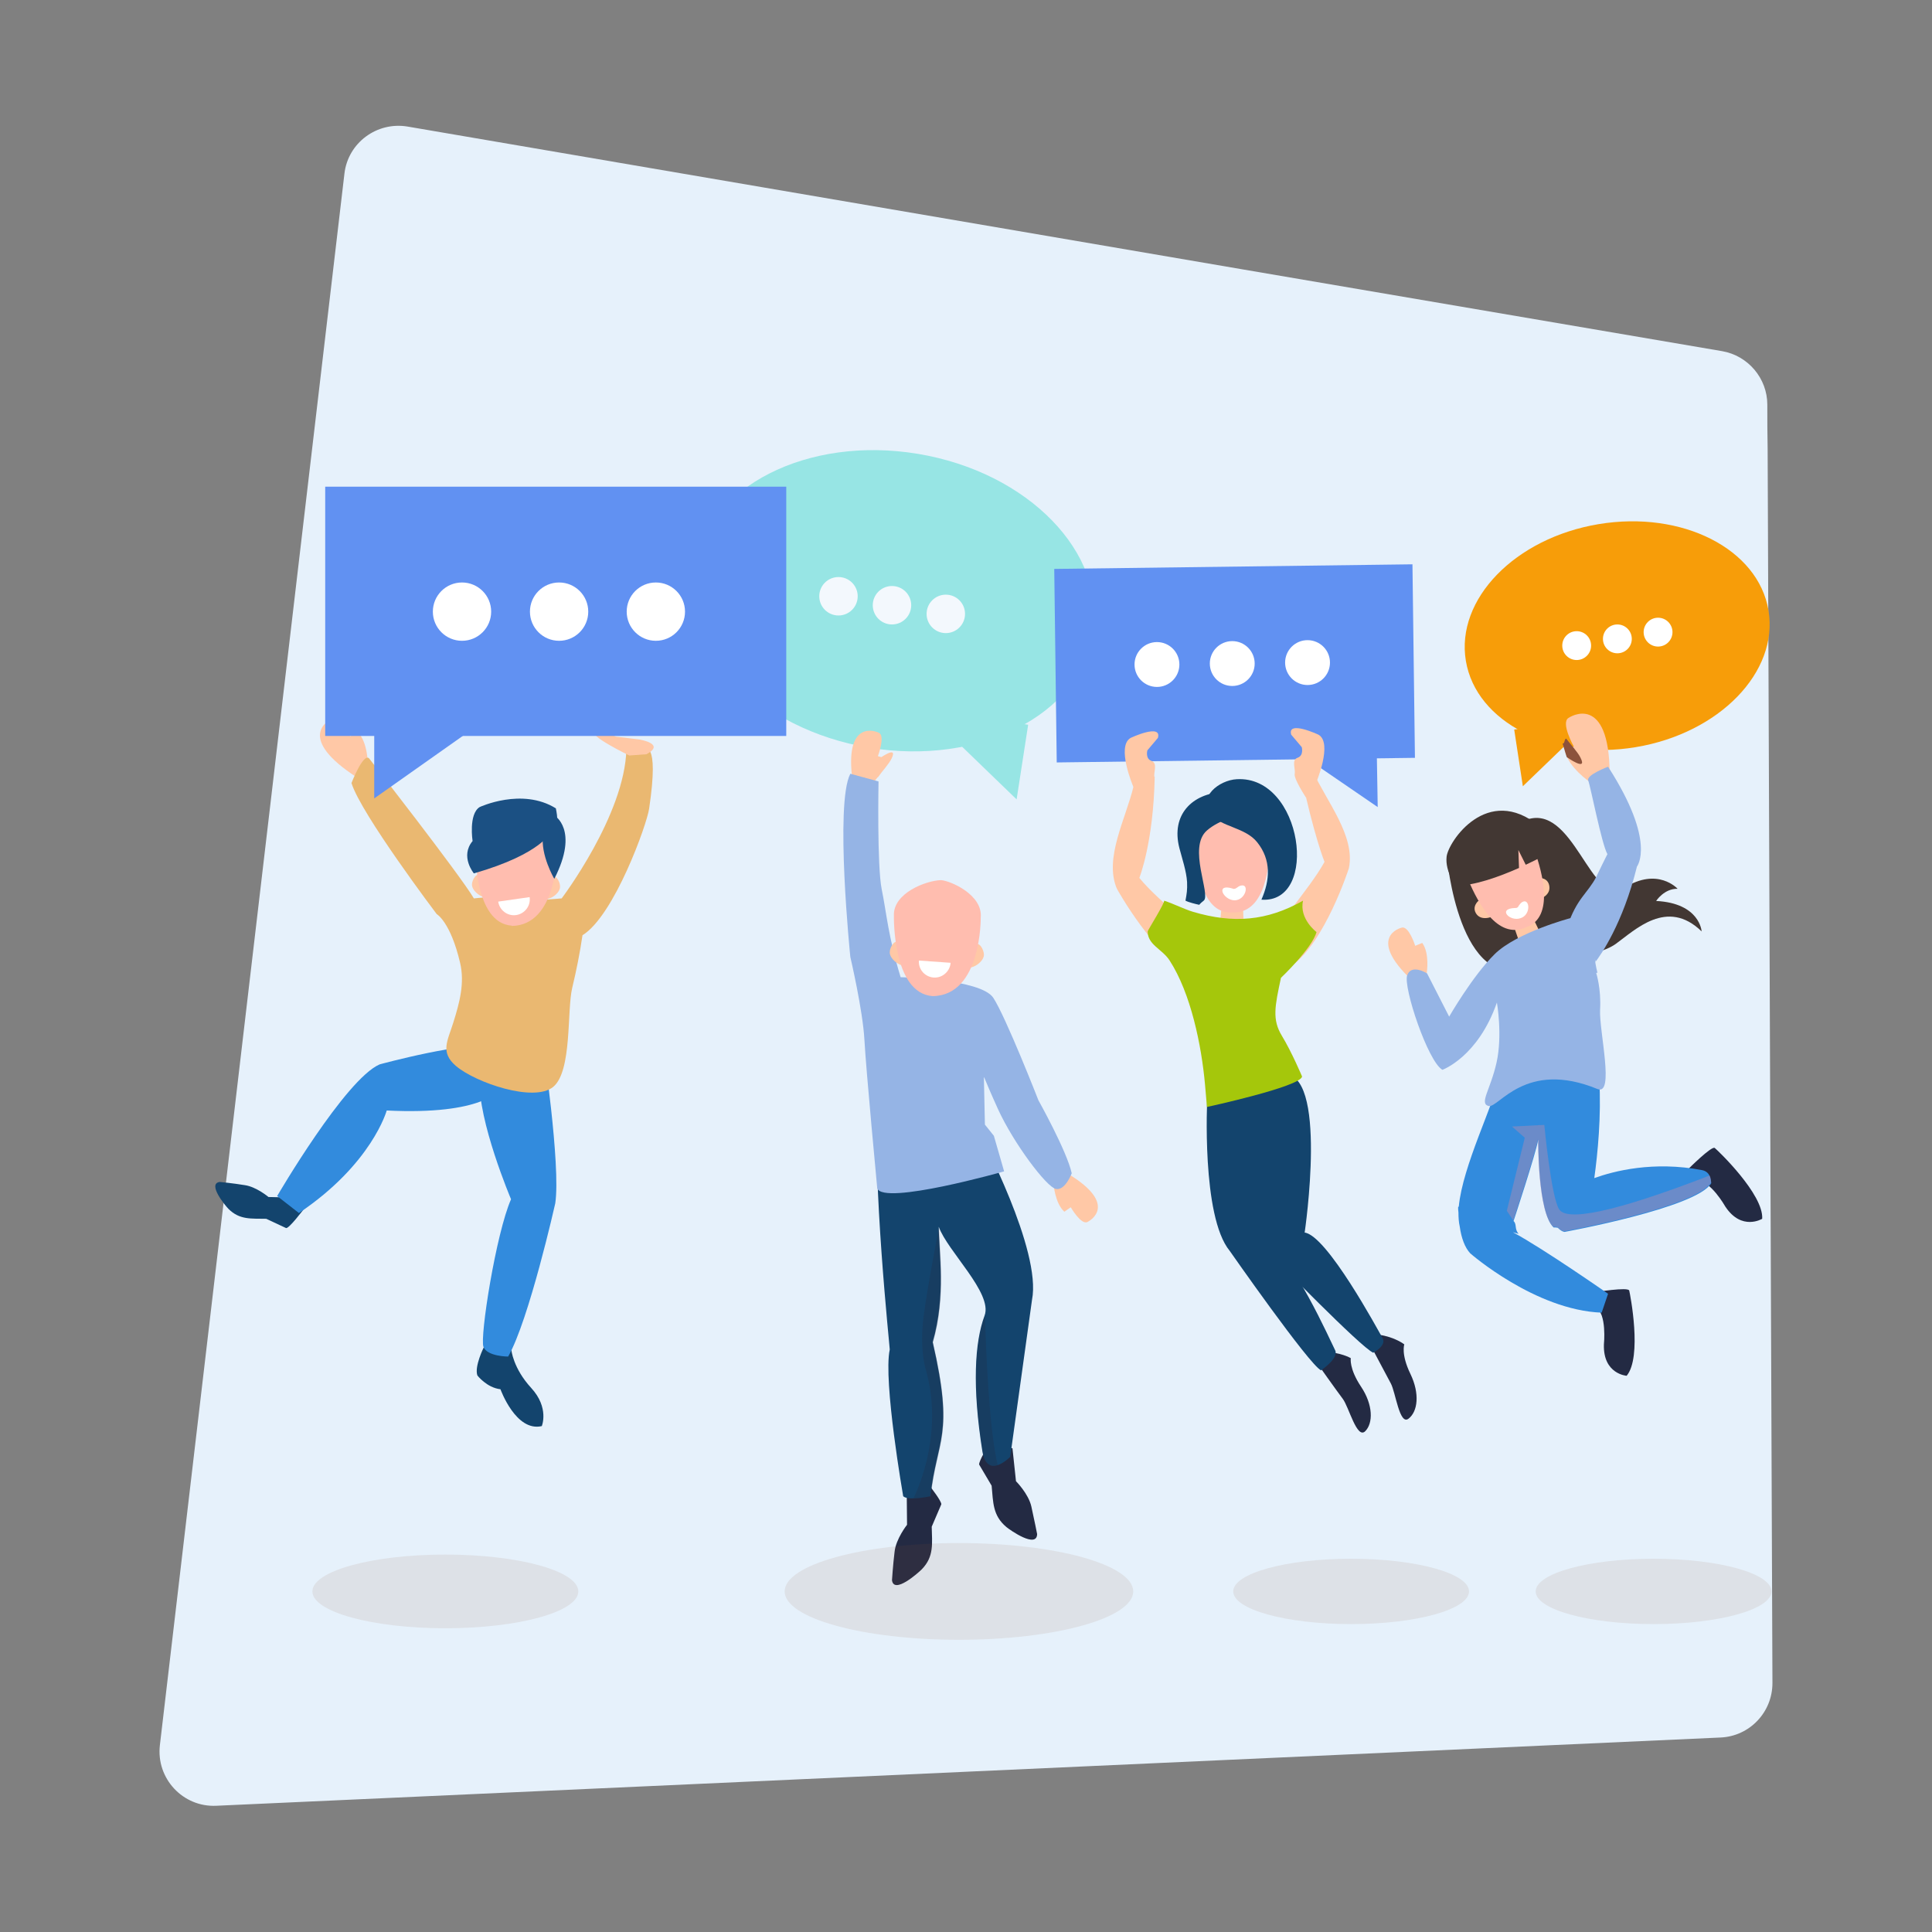 <?xml version="1.0" encoding="utf-8"?>
<!-- Generator: Adobe Illustrator 19.1.0, SVG Export Plug-In . SVG Version: 6.00 Build 0)  -->
<svg version="1.1" xmlns="http://www.w3.org/2000/svg" xmlns:xlink="http://www.w3.org/1999/xlink" x="0px" y="0px"
	 viewBox="0 0 603 603" style="enable-background:new 0 0 603 603;" xml:space="preserve">
<rect x="0" y="0" width="603" height="603" fill="#808080" stroke="none"/>
<style type="text/css">
	.st0{display:none;}
	.st1{display:inline;fill:#A2C72A;}
	.st2{display:inline;}
	.st3{fill:#F2F2F2;}
	.st4{fill:#A2C72A;}
	.st5{fill:#FFFFFF;}
	.st6{display:inline;fill:#443536;}
	.st7{display:inline;fill:none;stroke:#443536;stroke-miterlimit:10;}
	.st8{display:none;fill:#443536;}
	.st9{fill:#443536;}
	.st10{display:inline;fill:none;stroke:#443536;stroke-width:1.217;stroke-miterlimit:10;}
	.st11{fill:#48D9CE;}
	.st12{fill:#1B5083;}
	.st13{fill:#117BDD;}
	.st14{opacity:0.35;fill:#FFFFFF;}
	.st15{opacity:0.5;fill:#9DCFF9;}
	.st16{fill:#F7F7F7;}
	.st17{fill:#E6F1FB;}
	.st18{opacity:0.5;}
	.st19{fill:#F79D09;}
	.st20{fill:#6191F2;}
	.st21{fill:#FFC8A6;}
	.st22{fill:#13446D;}
	.st23{fill:#328BDD;}
	.st24{fill:#EAB871;}
	.st25{fill:#FFBDAF;}
	.st26{fill:#47347F;}
	.st27{fill:#232A43;}
	.st28{fill:#A5C70B;}
	.st29{opacity:0.3;}
	.st30{fill:#95B4E5;}
	.st31{opacity:0.1;fill:#8C523B;}
	.st32{fill:#423733;}
	.st33{fill:#F2899C;}
	.st34{opacity:0.3;fill:#F2899C;}
	.st35{fill:#8C523B;}
	.st36{opacity:0.5;fill:#61A9F2;}
	.st37{fill:#088ADA;}
	.st38{fill:#F4D3C3;}
	.st39{fill:#303030;}
	.st40{fill:#EF9F92;}
	.st41{fill:#6344F5;}
	.st42{fill:#003789;}
	.st43{fill:#FADC00;}
	.st44{fill-rule:evenodd;clip-rule:evenodd;fill:#F9D3B4;}
	.st45{fill-rule:evenodd;clip-rule:evenodd;fill:#FFBDAF;}
	.st46{fill-rule:evenodd;clip-rule:evenodd;fill:#FFFFFF;}
	.st47{fill-rule:evenodd;clip-rule:evenodd;fill:#3E3B3A;}
	.st48{fill-rule:evenodd;clip-rule:evenodd;fill:#6191F2;}
	.st49{fill-rule:evenodd;clip-rule:evenodd;fill:#5A5858;}
	.st50{fill-rule:evenodd;clip-rule:evenodd;fill:#484644;}
	.st51{fill-rule:evenodd;clip-rule:evenodd;fill:#DCD7F3;}
	.st52{opacity:0.5;fill-rule:evenodd;clip-rule:evenodd;fill:#98CFF2;}
	.st53{fill-rule:evenodd;clip-rule:evenodd;fill:#D4EAD7;}
	.st54{fill-rule:evenodd;clip-rule:evenodd;fill:#FAC876;}
	.st55{fill-rule:evenodd;clip-rule:evenodd;fill:#CD9352;}
	.st56{fill-rule:evenodd;clip-rule:evenodd;fill:#DEA55D;}
	.st57{fill-rule:evenodd;clip-rule:evenodd;fill:#E0B066;}
	.st58{fill-rule:evenodd;clip-rule:evenodd;fill:#E7B26B;}
	.st59{fill-rule:evenodd;clip-rule:evenodd;fill:#F2EEEE;}
	.st60{fill-rule:evenodd;clip-rule:evenodd;fill:#DCDCDC;}
	.st61{fill-rule:evenodd;clip-rule:evenodd;fill:#EFEFEF;}
	.st62{fill-rule:evenodd;clip-rule:evenodd;fill:#F2BA76;}
	.st63{fill-rule:evenodd;clip-rule:evenodd;fill:#E5E1DF;}
	.st64{fill-rule:evenodd;clip-rule:evenodd;fill:#C78C48;}
	.st65{fill-rule:evenodd;clip-rule:evenodd;fill:#D99D54;}
	.st66{fill-rule:evenodd;clip-rule:evenodd;fill:#C48B4C;}
	.st67{fill-rule:evenodd;clip-rule:evenodd;fill:#CD9652;}
	.st68{fill-rule:evenodd;clip-rule:evenodd;fill:#CC9E59;}
	.st69{fill-rule:evenodd;clip-rule:evenodd;fill:#D49E5C;}
	.st70{fill-rule:evenodd;clip-rule:evenodd;fill:#333335;}
	.st71{fill-rule:evenodd;clip-rule:evenodd;fill:#7F7D80;}
	.st72{fill-rule:evenodd;clip-rule:evenodd;fill:#CFD1D2;}
	.st73{fill-rule:evenodd;clip-rule:evenodd;fill:#EC7D61;}
	.st74{fill-rule:evenodd;clip-rule:evenodd;fill:#E56F49;}
	.st75{fill-rule:evenodd;clip-rule:evenodd;fill:#4D5254;}
	.st76{fill:#F7E041;}
	.st77{opacity:0.2;}
	.st78{fill:#33AEFF;}
	.st79{fill:#3C87B7;}
	.st80{opacity:0.45;}
	.st81{fill:none;}
	.st82{clip-path:url(#SVGID_6_);}
	.st83{fill:#414042;}
	.st84{clip-path:url(#SVGID_8_);}
	.st85{display:none;fill:none;stroke:#FFFFFF;stroke-miterlimit:10;}
</style>
<g id="hero_image">
</g>
<g id="Layer_4">
</g>
<g id="Layer_5">
</g>
<g id="Layer_3">
	<g>
		<path class="st17" d="M551.6,126.3c0-8.2-6-15.3-14.1-16.7c-99.7-17-199.5-34-299.2-51.1l-111.1-19c-9.6-1.6-18.6,5.1-19.7,14.7
			L49.9,544.7c-1.2,10.4,7.2,19.4,17.6,18.9L537,542.3c9.1-0.4,16.2-7.9,16.2-17c-0.5-128.4-1-256.9-1.5-385.3
			C551.6,135.4,551.6,130.8,551.6,126.3z"/>
		<g>
			<g class="st18">
				<g>
					
						<ellipse transform="matrix(0.986 0.164 -0.164 0.986 34.655 -43.31)" class="st11" cx="278.9" cy="187.7" rx="63.2" ry="46.5"/>
					<polyline class="st11" points="320.9,226.2 317.3,249.5 287.9,221.1 					"/>
				</g>
				<circle class="st5" cx="261.7" cy="186.1" r="6"/>
				<circle class="st5" cx="278.4" cy="188.9" r="6"/>
				<circle class="st5" cx="295.2" cy="191.6" r="6"/>
			</g>
			<g>
				<g>
					
						<ellipse transform="matrix(-0.986 0.164 -0.164 -0.986 1034.632 311.393)" class="st19" cx="504.4" cy="198.5" rx="47.9" ry="35.3"/>
					<polyline class="st19" points="472.6,227.7 475.3,245.4 497.6,223.9 					"/>
				</g>
				<circle class="st5" cx="517.5" cy="197.3" r="4.5"/>
				<circle class="st5" cx="504.8" cy="199.4" r="4.5"/>
				<circle class="st5" cx="492.1" cy="201.5" r="4.5"/>
			</g>
			<g>
				<g>
					
						<rect x="329.5" y="176.9" transform="matrix(-1 1.285787e-002 -1.285787e-002 -1 773.394 409.192)" class="st20" width="111.8" height="60.4"/>
					<polyline class="st20" points="429.7,234.1 430,251.9 404.6,234.5 					"/>
				</g>
				<circle class="st5" cx="408.1" cy="206.8" r="7"/>
				<circle class="st5" cx="384.6" cy="207.1" r="7"/>
				<circle class="st5" cx="361.1" cy="207.4" r="7"/>
			</g>
			<g>
				<path class="st21" d="M114.8,238.4c0,0,0-6.8-3.2-10l-2.3,1.4c0,0-3.2-6.4-5.5-5.5c-2.3,0.9-11.4,6.8,9.6,19.6"/>
				<g>
					<path class="st22" d="M151,420.5c0,0-3,6-2,8.8c0,0,2.9,3.8,7.2,4.3c0,0,4.8,13.4,12.9,11.5c0,0,2.4-5.7-3.3-11.9
						c-5.7-6.2-6.2-11.9-6.2-11.9"/>
					<path class="st23" d="M169.3,325c0,0,5.8,38.8,4,50.6c0,0-8.2,36.5-14.7,47.8c0,0-6.5,0-7.7-3c-1.2-3,3.9-35.4,8.6-46.1
						c0,0-10.4-24.5-9.8-37.5"/>
					<g>
						<path class="st22" d="M94.8,377.4c-0.1,0.1-4.5,6-5.5,5.9l-6.2-2.9c-4.7-0.1-8.3,0.4-11.8-3.1c-1-1-6.7-7.9-2.7-8.4
							c0,0,4.2,0.4,7.8,1c3.6,0.5,7.4,3.7,7.4,3.7l9.2,0.2"/>
					</g>
					<path class="st23" d="M155.8,340.1c0,0-4.7,8-35.1,6.5c0,0-4.6,16.7-27.4,32l-6.8-5.3c0,0,21.3-36.5,32-41.1
						c0,0,27.9-7.6,34.7-5.3C153.1,326.8,159.6,339.3,155.8,340.1z"/>
					<path class="st24" d="M202.6,252.4c3.3-22.2-1.5-18.5-2.1-19c-2-1.4-5,0.5-5,0.5c-0.5,20.5-20.2,46.5-20.2,46.5
						s-12.8,1.2-14.6,0c-1.8-1.2-12.8,0-12.8,0c-4.3-7.3-32.7-43.7-32.7-43.7c-1.8-1.8-5.5,7.7-5.5,7.7c3,9.7,26.6,40.9,26.6,40.9
						s4.3,2.4,7.3,15.2c1.5,6.4-0.2,12.5-2.1,18.6c-1.8,5.8-4.2,9.3,0.8,13.6c6.1,5.2,24.4,11.5,30.4,6.5c5.9-5,4.2-23.8,5.9-30.9
						c1.3-5.4,2.4-10.9,3.2-16.4C191.7,285.8,201.9,257.3,202.6,252.4z"/>
				</g>
				<g>
					<g>
						<g>
							<g>
								<g>
									<path class="st21" d="M174.8,276.8c0,2.4-4.7,5.4-6.3,2.8l3.4-5.6C173.4,272.5,174.9,275.3,174.8,276.8z"/>
									<path class="st21" d="M150.3,273.5l3.2,5.7c-1.7,2.4-6.2-0.7-6.2-3.1C147.3,274.6,148.9,271.8,150.3,273.5z"/>
								</g>
								<g>
									<path class="st25" d="M148.4,265.5c-0.4-6.7,9.5-10.4,13.8-10.5v0v0l0,0v0c2.8,0.2,12.2,4.3,11.6,11c0,0,0.2,22.8-14.1,23
										l0,0.1c0,0,0-0.6,0-0.6c0,0,0,0,0,0l0,0.4C148,288.1,148.4,265.5,148.4,265.5z"/>
								</g>
							</g>
						</g>
					</g>
					<path class="st12" d="M172.1,259.4c0,0-2.6,7-24.2,13.2c0,0-4.4-5.3-0.4-10.1c0,0-1.3-8.4,2.2-10.6c0,0,13.2-6.2,23.8,0.4
						C173.4,252.3,175.2,258.5,172.1,259.4z"/>
					<path class="st12" d="M173,254.5c0,0,7.9,4.4,0,19.8c0,0-4.4-7.5-3.5-13.7"/>
				</g>
				<path class="st21" d="M196.4,235.8c0,0-13.6-6.6-10.4-7.4c2.1-0.5,6.2,1.5,6.2,1.5l7.3,0.9c0,0,8.4,1.3,2.3,4.6"/>
			</g>
			<g>
				<g>
					<g>
						<polygon class="st21" points="380.1,295.9 388.3,293.5 387.7,274.3 382,274.7 						"/>
						<path class="st25" d="M378.5,252.7l13.4,0.2l4.5,9.3c-0.1,8.4-1.5,22.2-11,22.6c-0.2,0-1.1,0-1.3,0
							c-9.2,0-10.8-14.2-10.9-22.6L378.5,252.7z"/>
					</g>
					<path class="st21" d="M376.4,296.4c0-4.5-14.3-14.4-20.8-22.4c0,0,4.4-10.9,4.8-31.6l-6.6,3c-2.4,10.1-9.3,22.5-5.2,32
						c0,0,11.8,21.4,23.5,26.5C383.7,309.2,376.3,299.3,376.4,296.4z"/>
					<path class="st21" d="M397.2,294.9c-0.9-4.4,11.3-16.9,16.2-25.9c0,0-3.3-8-7.6-28.3l3.9-0.1c4.3,9.5,13.4,20.3,11.3,30.4
						c0,0-7.5,23.3-18,30.5C392.4,308.8,397.7,297.7,397.2,294.9z"/>
					<g>
						<path class="st27" d="M410.9,425.2c0,0,6.3,8.9,8.2,11.4c1.9,2.5,4.4,12.7,7,10.1c2.5-2.5,2.5-8.2-1.3-13.9
							c-3.8-5.7-3.2-8.9-3.2-8.9s-3.2-1.9-8.2-1.9"/>
						<path class="st27" d="M427.5,419.4c0,0,5.1,9.6,6.6,12.4c1.5,2.8,2.7,13.1,5.5,11c2.9-2.2,3.6-7.8,0.6-14
							c-3-6.2-1.9-9.2-1.9-9.2s-2.9-2.3-7.9-3"/>
						<g>
							<path class="st22" d="M376.8,342.9c0,0-1.9,36.7,7,47.5c0,0,24.7,35.4,28.5,37.3c0,0,5.7-3.8,4.4-6.3
								c-1.3-2.5-13.9-31-20.9-32.3c0,0-1.9-42.4-6.3-50"/>
							<path class="st22" d="M387.7,339.9c0,0,0.2,42.5,9.8,52.6c0,0,27.2,28,31.1,29.7c0,0,4.3-2.2,2.9-4.6
								c-1.4-2.4-17.3-32-24.3-32.9c0,0,7.6-51.3-7.1-49.4"/>
						</g>
						<path class="st28" d="M399.8,305.2c0,0,9.8-9.3,11.1-14.3c0,0-5.5-4.1-4.2-9.8c-11.3,6.4-21.8,7.2-34.3,3.5
							c-2.7-0.8-6-2.5-9.1-3.5c0.6,0.2-5.1,9.3-5.1,9.6c0,4.2,4.5,5.5,6.8,9c6.7,10.3,10,26.6,11.1,38.8c0,0,0.6,7,0.6,7
							s29.1-6.3,29.7-9.5c0,0-3.2-7.6-6.3-12.7C397,318.2,397.9,314.1,399.8,305.2z"/>
					</g>
					<path class="st22" d="M392.4,262.9c4.4,5.5,4,11.8,1.3,17.9c18.2,1.3,12.9-38.8-7.7-37.6c-5.5,0.3-12.3,5.6-8.1,10.9
						C381,258.1,388.7,258.2,392.4,262.9z"/>
					<path class="st22" d="M381.6,247.2c-9.4,0.5-16.2,7-13.5,17.5c0.8,3.1,2.2,7.2,2.4,10.6c0.1,2.5-0.1,3.6-0.5,5.8
						c0.9,0.5,3.3,1.1,4.3,1.3c0.4-0.5,0.9-0.9,1.4-1.3c2.3-1.9-5.1-16.6,1-21.9c3.9-3.4,10.3-5,15.3-6.1"/>
					<path class="st21" d="M353.7,245.5c0,0-5.4-12.6-0.8-15.2c0,0,9.8-4.6,8.5,0l-3.3,3.9c0,0-0.7,2.6,1.3,3.3c2,0.7,0.6,3.5,0.9,5
						c0.4,1.5-3.6,7.4-3.6,7.4"/>
					<path class="st21" d="M410.7,244.5c0,0,5.4-12.6,0.8-15.2c0,0-9.8-4.6-8.5,0l3.3,3.9c0,0,0.7,2.6-1.3,3.3c-2,0.7-0.6,3.5-0.9,5
						c-0.4,1.5,3.5,7.4,3.5,7.4"/>
				</g>
			</g>
			<g>
				<path class="st21" d="M271.5,245.3c0,0,4.8-4.3,4.9-8.6l-2.4-0.7c0,0,2.4-6.3,0.3-7.3c-2.1-1-12-3.6-7.5,19.1"/>
				<g>
					<g>
						<path class="st27" d="M290.4,464.1c0.1,0.1,3.4,4.3,3.4,5.4l-3,7c0.1,5.2,0.8,9.3-3.1,13.3c-1.1,1.1-8.7,7.9-9.3,3.4
							c0,0,0.3-4.7,0.8-8.8c0.4-4.1,3.9-8.5,3.9-8.5l-0.1-10.3"/>
					</g>
					<g>
						<path class="st27" d="M308.4,451.3c-0.1,0.1-2.9,4.7-2.8,5.8l3.9,6.6c0.5,5.2,0.3,9.3,4.6,12.9c1.2,1,9.5,6.8,9.6,2.2
							c0,0-0.9-4.6-1.8-8.6c-0.9-4-4.8-7.9-4.8-7.9L316,452"/>
					</g>
					<path class="st22" d="M274.1,344.9c0,0,7.2-8.7,15.9-2.1c4.7,3.6,7.5,8.2,9.2,12c1.9-3,4.2-3.9,6.7-0.7
						c0,0,19.3,36.2,16.2,51.6l-6.8,49c0,0-7.2,7.4-8.7-1.8c-3.2-20.1-2.4-34,0.7-42.3c2.6-7-11.6-20.1-14.3-27.7
						c0,8,2.3,21.4-1.9,36c6.8,29.5,1.3,30-0.7,48.1c0,0-6.9,1.5-8.5,0c0,0-6.3-36-4.2-45.8C277.8,421.3,272,366.5,274.1,344.9z"/>
					<g class="st29">
						<path class="st27" d="M307.4,410.7c-3.1,8.2-3.9,22.2-0.7,42.3c0.7,4.5,2.8,5,4.7,4.4c-2.9-12.4-3.7-37.9-4-46.9
							C307.4,410.5,307.4,410.6,307.4,410.7z"/>
						<path class="st27" d="M290.5,467.1c2-18.1,7.5-18.6,0.7-48.1c4.2-14.6,2-28,1.9-36c0,0-3.4,17.2-4.8,27.7
							c-1.4,10.6,0.7,16.9,0.7,16.9c5.1,18.1-1.2,34.5-3.9,40.1C287.6,467.7,290.5,467.1,290.5,467.1z"/>
					</g>
					<path class="st21" d="M328.8,369.3c0,0,0.4,6.2,3.4,8.9l2-1.4c0,0,3.2,5.6,5.2,4.6c2-1,9.9-6.8-9.7-17.1"/>
					<path class="st30" d="M307.4,351l2.8,3.5l3.2,11.1c0,0-37.7,10.7-39.6,5.3c0,0-3.5-37-4-46.3c-0.5-9.3-4.4-25.9-4.4-25.9
						s-4.9-47.9,0-57.2l8.8,2.4c0,0-0.5,26.4,1,33.7c1.5,7.3,2,14.7,5.9,27.4c0,0,24.9,0.5,28.9,6.4c3.9,5.9,14.1,32,14.1,32
						s8.9,15.9,10.4,22.8c0,0-2,5.4-4.9,4.9c-2.9-0.5-13.2-14.2-18.1-24.9c-4.9-10.8-4.4-10.8-4.4-9.3"/>
					<g>
						<g>
							<g>
								<g>
									<path class="st21" d="M304,295.1c1.5-1.7,3.1,1.3,3.1,2.9c0,2.5-5,5.7-6.7,3"/>
								</g>
								<g>
									<path class="st21" d="M280.9,294.4c-1.5-1.7-3.2,1.2-3.2,2.8c-0.1,2.5,4.8,5.9,6.6,3.3"/>
								</g>
								<g>
									<path class="st25" d="M279,285.9c-0.4-7.2,10.2-11.1,14.7-11.2v0v0c0,0,0,0,0,0v0c3,0.2,13.1,4.6,12.4,11.7
										c0,0,0.3,24.3-15,24.5l0,0.1c0,0,0-0.6,0-0.6c0,0,0,0,0,0l0,0.5C278.5,310,279,285.9,279,285.9z"/>
								</g>
							</g>
						</g>
					</g>
				</g>
				<path class="st21" d="M274,242.6c1.1-1.6,3.5-4.2,4.3-5.9c2.1-4.4-4.2,0.3-4.2,0.3l-1.1,4.1C273.7,241.2,273.3,242.3,274,242.6z
					"/>
			</g>
			<ellipse class="st31" cx="139" cy="496.7" rx="41.5" ry="11.5"/>
			<ellipse class="st31" cx="299.3" cy="496.7" rx="54.4" ry="15.1"/>
			<ellipse class="st31" cx="421.7" cy="496.7" rx="36.8" ry="10.2"/>
			<ellipse class="st31" cx="516.1" cy="496.7" rx="36.8" ry="10.2"/>
			<g>
				<path class="st21" d="M496.1,244c0,0-6.6-4.5-7.7-9.7l2.8-1.3c0,0-4.1-7.3-1.7-8.9c2.4-1.6,14.1-6.6,12.8,22.2"/>
				<path class="st27" d="M497.9,403.3c0,0,10.3-1.7,10.6-0.5c0.3,1.2,4.1,20.7-0.8,26.6c0,0-7.4-0.5-7.1-9.8c0,0,1-9.7-2.6-11.6"/>
				<path class="st27" d="M526.9,364.9c0,0,7.4-7.4,8.3-6.6c1,0.8,15.3,14.5,14.8,22.1c0,0-6.4,3.9-11.5-3.8c0,0-4.8-8.5-8.9-8"/>
				<g>
					<g>
						<path class="st21" d="M445.3,303.7c0,0,1-6.1-1.4-9.4l-2.2,0.9c0,0-1.9-6.1-4.1-5.7c-2.2,0.5-11.1,4.5,5.7,18.8"/>
						<path class="st32" d="M451.6,267.5c0,0,3.7,43,25.8,34.5c2.3-0.9,21-3.1,26.9-7.4c6-4.3,16-14.4,26.8-3.9
							c0,0-0.5-8.8-14.2-9.5c0,0,2.5-3.9,6.7-3.8c0,0-6.2-6.9-16.6-0.3c-10.5,6.6-15.8-27.1-31-21.1"/>
						<g>
							<path class="st21" d="M461.5,281.1c0,0-2.4,1.9-0.6,4.3c1.9,2.4,5.8,0.3,5.8,0.3"/>
							<path class="st21" d="M480.3,274c0,0,3.1-0.2,3.3,2.9c0.2,3.1-4.1,4.1-4.1,4.1"/>
							<g>
								<polygon class="st21" points="484.1,298.1 475.8,298.7 469.7,281 475,279.4 								"/>
								<path class="st25" d="M470.7,258.1l-12.2,4.8l-0.9,10.1c3,7.6,9,19.7,17.8,16.8c0.2-0.1,1-0.4,1.2-0.5
									c8.4-3.2,5-16.6,2.2-24.3L470.7,258.1z"/>
							</g>
							<path class="st32" d="M480.4,257.8c-16.2-13.3-28.4,4.9-28.9,9.6c-0.5,4.7,2.9,9,2.9,9c5.7,0.1,13.6-2.8,19.7-5.5l-0.2-5.6
								l2.3,4.6c4.1-1.9,6.9-3.5,6.9-3.5C483.6,262.8,480.4,257.8,480.4,257.8z"/>
						</g>
						<path class="st23" d="M531.2,365.2c-15.2-2.9-27.5,0.3-33.6,2.5c2.1-15.2,4.7-47-8-60.1l-13.1,2.7c0,0-6.8,16.4-8.6,26.1
							c-1.4,7.7-11.4,27.4-12.6,40.2l-0.2,0.1c0,0.6,0,1.1,0.1,1.7c0,1.6,0.1,3.1,0.4,4.4c0.5,3.6,1.6,6.6,3.3,8.4
							c0,0,20.2,17.7,41,18.5l2-5.9c0,0-20.2-14.1-29.7-19.2c0.6,0.2,1.2,0.3,1.8,0.5c-1.4-1.5-0.5-3-1.6-4c0,0,7-21.2,7.7-25.4
							c0,0-0.2,22.8,4.8,27.4c0.4,0,0.9,0,1.3,0.1c0.7,0.7,1.4,1.2,2.1,1.3c0,0,41.3-7.5,45.8-15.2
							C534,369.2,534.3,365.8,531.2,365.2z"/>
						<g class="st29">
							<path class="st33" d="M480.2,351.6c0-0.2,0.1-0.5,0.1-0.7C480.2,350.9,480.2,351.2,480.2,351.6z"/>
						</g>
						<path class="st30" d="M498.6,303.7c-0.5-2-0.9-4-0.9-6.1c-0.2-0.5-0.4-1-0.6-1.4c-1.4-3.1-0.3-5.8,1.7-7.4
							c-6.7-2.6-8.8-2.2-8.8-2.2s-16.6,4.4-23.5,11.2c-6.9,6.8-14.2,19.5-14.2,19.5l-6.9-13.5c0,0-4.9-3.1-6.2,0.6
							c-1.3,3.7,6.5,27,11,29.5c0,0,11.1-4,17-21c0,0,1.8,10.1-0.1,18.7c-1.9,8.5-5.5,12.8-2.5,13.6c3.1,0.8,11.4-14.6,34-5.3
							c5.4,2.2,0.5-18.1,0.8-24.7c0.4-6.6-1.2-11.5-1.2-11.5C498.3,303.5,498.5,303.6,498.6,303.7z"/>
					</g>
					<g>
						<path class="st30" d="M501.9,239.3c0,0-6.9,2.6-6.2,4.3c0.7,1.7,4.2,19.9,6,23c0-0.1-3.3,6.6-3.5,7.1
							c-2.7,5.2-6.1,6.6-9.1,15.7c-0.5,1.6,9.8,9.5,8.8,10.9c1.6-2.1,8.6-11.9,13-29.8C510.9,270.4,517.1,262.9,501.9,239.3z"/>
					</g>
				</g>
				<path class="st34" d="M486.6,377.4c-2.5-4-4.6-26.3-4.6-26.3l-10.1,0.5l4,3.5l-5.6,22.8l2,3c0,0,7-21.2,7.7-25.4
					c0,0-0.2,22.8,4.8,27.4c0.4,0,0.9,0,1.3,0.1c0.7,0.7,1.4,1.2,2.1,1.3c0,0,41.3-7.5,45.8-15.2c0,0,0.1-1.2-0.4-2.2
					C503.1,378.7,488.9,381.2,486.6,377.4z"/>
				<path class="st35" d="M488.8,230.5c1.2,1.6,3.7,4.3,4.5,6c2.3,4.5-4.3-0.2-4.3-0.2l-1.3-4.2C488.5,232,488.1,230.9,488.8,230.5z
					"/>
			</g>
			<g>
				<rect x="101.5" y="151.9" class="st20" width="143.9" height="77.8"/>
				<polyline class="st20" points="116.8,226.4 116.8,249.2 149.1,226.4 				"/>
			</g>
			<circle class="st5" cx="144.2" cy="190.9" r="9.1"/>
			<circle class="st5" cx="174.5" cy="190.9" r="9.1"/>
			<circle class="st5" cx="204.7" cy="190.9" r="9.1"/>
			<g>
				<g>
					<path class="st5" d="M165.3,280c0.4,2.7-1.5,5.2-4.2,5.6c-2.7,0.4-5.2-1.5-5.6-4.2L165.3,280z"/>
				</g>
			</g>
			<g>
				<g>
					<path class="st5" d="M296.7,300.5c-0.2,2.7-2.6,4.8-5.3,4.6c-2.7-0.2-4.8-2.5-4.6-5.3L296.7,300.5z"/>
				</g>
			</g>
		</g>
		<path class="st5" d="M384.6,277.3c0.2,0.1,0.5,0.2,0.7,0.1c0.3,0,0.5-0.2,0.7-0.3c0.4-0.3,0.8-0.6,1.3-0.7
			c2.8-0.7,1.5,4.7-2.1,4.6C381.7,280.8,379.3,275.7,384.6,277.3z"/>
		<path class="st5" d="M472.8,283.4c0.2,0,0.5,0,0.7-0.1c0.2-0.1,0.4-0.3,0.5-0.6c0.3-0.4,0.6-0.8,1-1.1c2.5-1.6,3,4-0.5,5
			C471.2,287.7,467.3,283.6,472.8,283.4z"/>
	</g>
	<rect class="st81" width="603" height="603"/>
</g>
<g id="hero_cta">
	<line class="st85" x1="-73.3" y1="322.9" x2="1763.6" y2="322.9"/>
</g>
</svg>

